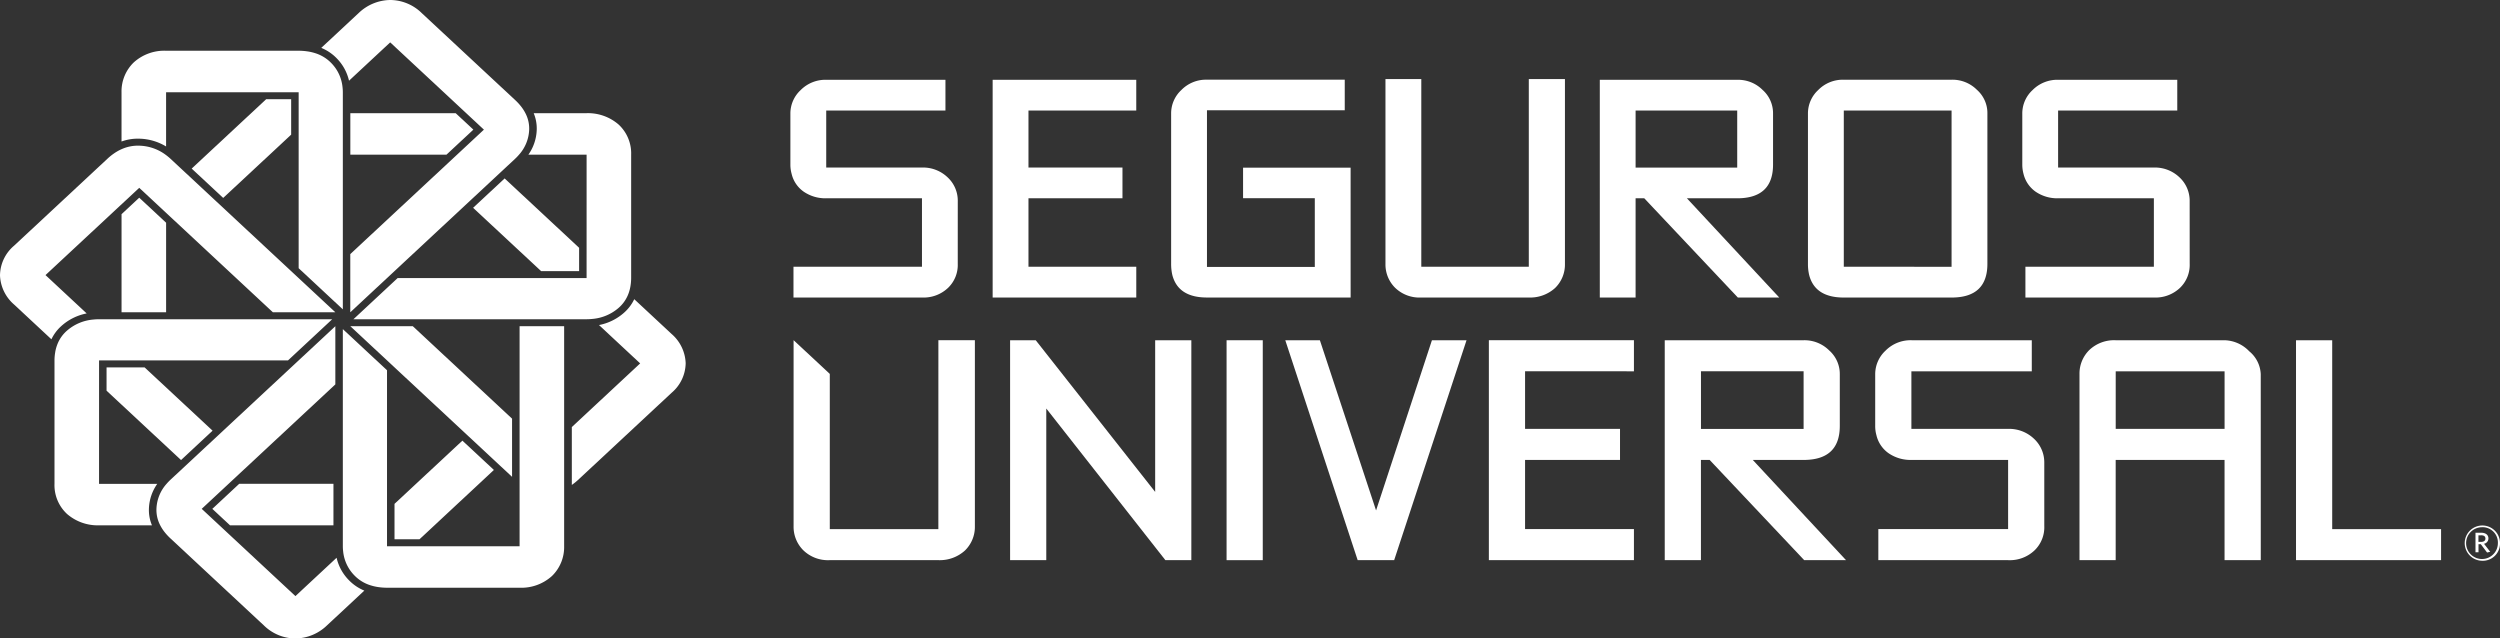 <svg id="Grupo_3907" data-name="Grupo 3907" xmlns="http://www.w3.org/2000/svg" width="386.026" height="98.591" viewBox="0 0 386.026 98.591">
  <rect x="0" y="0" width="386.026" height="98.591" fill="#333333" stroke="none"/>
  <g id="Grupo_298" data-name="Grupo 298" transform="translate(122.044 12.207)">
    <path id="Trazado_83510" data-name="Trazado 83510" d="M356.076,249.233v-4.748H333.9V278.1h22.178v-4.748H339.432V262.779h14.514v-4.748H339.432v-8.8Z" transform="translate(-302.669 -244.369)" fill="#fff" fill-rule="evenodd"/>
    <path id="Trazado_83511" data-name="Trazado 83511" d="M451.089,273.274h-16.6V244.29h-5.533v28.537a5.07,5.07,0,0,0,1.483,3.684,5.4,5.4,0,0,0,4.051,1.512h16.6a5.718,5.718,0,0,0,4.052-1.465,5.048,5.048,0,0,0,1.527-3.73V244.29h-5.58Z" transform="translate(-337.07 -244.29)" fill="#fff" fill-rule="evenodd"/>
    <path id="Trazado_83512" data-name="Trazado 83512" d="M508.527,278.1h-6.393l-14.445-15.32h-1.34V278.1h-5.527V244.485H502.04a5.337,5.337,0,0,1,3.913,1.556,4.8,4.8,0,0,1,1.619,3.64v7.9q0,5.195-5.532,5.2h-7.767Zm-6.487-20.062v-8.805H486.349v8.805Z" transform="translate(-355.84 -244.369)" fill="#fff" fill-rule="evenodd"/>
    <path id="Trazado_83513" data-name="Trazado 83513" d="M310.8,272.906a4.9,4.9,0,0,1-1.431,3.64,5.474,5.474,0,0,1-4.1,1.556H285.434v-4.749h19.841V262.779H290.538a5.921,5.921,0,0,1-3.527-1.022,4.657,4.657,0,0,1-1.863-2.752,5.344,5.344,0,0,1-.191-1.422v-7.9a4.918,4.918,0,0,1,1.574-3.6,5.389,5.389,0,0,1,4.007-1.6H308.9v4.748H290.491v8.8h14.785a5.475,5.475,0,0,1,3.951,1.509,4.905,4.905,0,0,1,1.576,3.687Z" transform="translate(-284.957 -244.369)" fill="#fff" fill-rule="evenodd"/>
    <path id="Trazado_83514" data-name="Trazado 83514" d="M608.907,272.906a4.906,4.906,0,0,1-1.433,3.64,5.48,5.48,0,0,1-4.1,1.556H583.541v-4.749h19.835V262.779h-14.74a5.926,5.926,0,0,1-3.526-1.022,4.705,4.705,0,0,1-1.864-2.752,5.49,5.49,0,0,1-.187-1.422v-7.9a4.9,4.9,0,0,1,1.572-3.6,5.394,5.394,0,0,1,4-1.6h18.358v4.748h-18.4v8.8h14.782a5.483,5.483,0,0,1,3.954,1.509,4.925,4.925,0,0,1,1.577,3.687Z" transform="translate(-392.84 -244.369)" fill="#fff" fill-rule="evenodd"/>
    <path id="Trazado_83515" data-name="Trazado 83515" d="M558.9,272.9q0,5.2-5.531,5.2H536.727q-4.439,0-5.343-3.464a7.2,7.2,0,0,1-.191-1.733V249.666a4.907,4.907,0,0,1,1.574-3.6,5.315,5.315,0,0,1,3.959-1.6h16.644a5.331,5.331,0,0,1,3.907,1.554,4.786,4.786,0,0,1,1.624,3.642Zm-5.531.449V249.227H536.727v24.119Z" transform="translate(-374.07 -244.363)" fill="#fff" fill-rule="evenodd"/>
    <path id="Trazado_83516" data-name="Trazado 83516" d="M404.808,278.091H382.626q-4.44,0-5.347-3.466a7.622,7.622,0,0,1-.187-1.732V249.657a4.912,4.912,0,0,1,1.574-3.6,5.324,5.324,0,0,1,3.959-1.6H403.9v4.722H382.626v24.188h16.65V262.758H388.2v-4.721h16.605Z" transform="translate(-318.301 -244.359)" fill="#fff" fill-rule="evenodd"/>
  </g>
  <g id="Grupo_301" data-name="Grupo 301" transform="translate(122.538 52.537)">
    <path id="Trazado_83517" data-name="Trazado 83517" d="M366.108,346.117H362.1L343.708,322.7v23.416h-5.587V312.159h3.96l18.441,23.418V312.159h5.586Z" transform="translate(-304.69 -312.159)" fill="#fff" fill-rule="evenodd"/>
    <rect id="Rectángulo_1164" data-name="Rectángulo 1164" width="5.588" height="33.958" transform="translate(66.858 0)" fill="#fff"/>
    <path id="Trazado_83518" data-name="Trazado 83518" d="M432.7,312.159l-11.175,33.958H415.89l-11.177-33.958h5.343l8.675,26.28,8.627-26.28Z" transform="translate(-328.79 -312.159)" fill="#fff" fill-rule="evenodd"/>
    <path id="Trazado_83519" data-name="Trazado 83519" d="M524.531,346.117h-6.456l-14.6-15.475h-1.348v15.475h-5.589V312.159H517.98a5.393,5.393,0,0,1,3.95,1.572,4.845,4.845,0,0,1,1.638,3.677v7.985q0,5.247-5.589,5.249h-7.847Zm-6.551-20.267v-8.9H502.132v8.9Z" transform="translate(-362.023 -312.159)" fill="#fff" fill-rule="evenodd"/>
    <path id="Trazado_83520" data-name="Trazado 83520" d="M573.575,340.869a4.96,4.96,0,0,1-1.443,3.676,5.539,5.539,0,0,1-4.144,1.572H547.949v-4.8h20.039V330.639H553.1a5.984,5.984,0,0,1-3.566-1.033,4.707,4.707,0,0,1-1.878-2.78,5.237,5.237,0,0,1-.191-1.436v-7.983a4.964,4.964,0,0,1,1.586-3.633,5.445,5.445,0,0,1,4.048-1.616h18.545v4.8h-18.59v8.887h14.93a5.551,5.551,0,0,1,4,1.525,4.966,4.966,0,0,1,1.589,3.724Z" transform="translate(-380.453 -312.159)" fill="#fff" fill-rule="evenodd"/>
    <path id="Trazado_83521" data-name="Trazado 83521" d="M624.894,346.117H619.3V330.642h-16.81v15.475h-5.589V317.408a5.114,5.114,0,0,1,1.5-3.723,5.56,5.56,0,0,1,4.093-1.526H619.3a5.448,5.448,0,0,1,3.807,1.7,4.833,4.833,0,0,1,1.782,3.544Zm-5.59-20.275v-8.887h-16.81v8.887Z" transform="translate(-398.344 -312.159)" fill="#fff" fill-rule="evenodd"/>
    <g id="Grupo_300" data-name="Grupo 300" transform="translate(231.99 0)">
      <path id="Trazado_83522" data-name="Trazado 83522" d="M671.693,346.117h-22.4V312.159h5.589v29.163h16.81Z" transform="translate(-649.293 -312.159)" fill="#fff" fill-rule="evenodd"/>
      <g id="Grupo_299" data-name="Grupo 299" transform="translate(25.793 28.607)">
        <path id="Trazado_83523" data-name="Trazado 83523" d="M692.567,365.742a2.724,2.724,0,1,1,2.853-2.715A2.663,2.663,0,0,1,692.567,365.742Zm0-5.173a2.453,2.453,0,1,0,2.526,2.458A2.36,2.36,0,0,0,692.567,360.569Zm.855,3.9-.968-1.288H692.1v1.252h-.465v-3.019h.88c.678,0,1.118.327,1.118.877a.84.84,0,0,1-.679.831l.956,1.241Zm-.918-2.657h-.414v1.018h.4c.414,0,.68-.176.68-.516S692.932,361.809,692.5,361.809Z" transform="translate(-689.715 -360.3)" fill="#fff"/>
      </g>
    </g>
    <path id="Trazado_83524" data-name="Trazado 83524" d="M476.377,316.955v-4.8h-22.4v33.958h22.4v-4.8h-16.81V330.64h14.661v-4.8H459.567v-8.887Z" transform="translate(-346.619 -312.159)" fill="#fff" fill-rule="evenodd"/>
    <path id="Trazado_83525" data-name="Trazado 83525" d="M308.084,341.321H291.32V317.356l-5.581-5.2h-.009v28.71a5.111,5.111,0,0,0,1.5,3.722,5.458,5.458,0,0,0,4.094,1.527h16.764a5.773,5.773,0,0,0,4.094-1.48,5.093,5.093,0,0,0,1.542-3.768v-28.71h-5.636Z" transform="translate(-285.73 -312.159)" fill="#fff" fill-rule="evenodd"/>
  </g>
  <g id="Grupo_302" data-name="Grupo 302" transform="translate(54.095 17.474)">
    <path id="Trazado_83526" data-name="Trazado 83526" d="M215.223,278.62h-29.18l-6.821,6.353h36c.308,0,.607-.02.9-.049a7.079,7.079,0,0,0,3.98-1.648,5.4,5.4,0,0,0,1.581-2.234,6.11,6.11,0,0,0,.322-1.225,7.576,7.576,0,0,0,.1-1.2V259.561a6.062,6.062,0,0,0-1.939-4.653,7.224,7.224,0,0,0-4.94-1.754h-8.171a6.068,6.068,0,0,1,.473,2.355c0,.1,0,.21-.008.315a7.041,7.041,0,0,1-1.284,3.738h8.99Z" transform="translate(-178.743 -253.153)" fill="#fff"/>
    <path id="Trazado_83527" data-name="Trazado 83527" d="M178.471,259.561h14.844l4.151-3.865-2.73-2.542H178.471Z" transform="translate(-178.471 -253.153)" fill="#fff"/>
  </g>
  <g id="Grupo_303" data-name="Grupo 303" transform="translate(29.595 0)">
    <path id="Trazado_83528" data-name="Trazado 83528" d="M196.55,243.767l-20.633,19.214v8.985l25.456-23.707a8,8,0,0,0,.6-.628,6.117,6.117,0,0,0,1.563-3.786,5.1,5.1,0,0,0-.579-2.621,6.39,6.39,0,0,0-.7-1.079,8.33,8.33,0,0,0-.839-.909L186.943,225.76a6.993,6.993,0,0,0-4.905-2.013,7.172,7.172,0,0,0-4.825,2.012l-5.778,5.381a6.972,6.972,0,0,1,2.123,1.353c.08.074.158.15.234.228a7.212,7.212,0,0,1,1.929,3.489l6.357-5.92Z" transform="translate(-151.424 -223.747)" fill="#fff"/>
    <path id="Trazado_83529" data-name="Trazado 83529" d="M155.437,255V249.53h-3.861l-11.5,10.71,4.866,4.531Z" transform="translate(-140.074 -234.209)" fill="#fff"/>
  </g>
  <g id="Grupo_304" data-name="Grupo 304" transform="translate(18.768 7.835)">
    <path id="Trazado_83530" data-name="Trazado 83530" d="M129.988,292.807V278.983l-4.151-3.865-2.73,2.542v15.147Z" transform="translate(-123.107 -252.427)" fill="#fff"/>
    <path id="Trazado_83531" data-name="Trazado 83531" d="M150.454,243.34v27.173l6.822,6.353V243.34a7.325,7.325,0,0,0-.053-.838,6.167,6.167,0,0,0-1.769-3.707,5.867,5.867,0,0,0-2.4-1.472,7.417,7.417,0,0,0-1.316-.3,9.445,9.445,0,0,0-1.284-.09H129.988a7.027,7.027,0,0,0-5,1.807,6.213,6.213,0,0,0-1.884,4.6v7.609a7.375,7.375,0,0,1,2.529-.441c.112,0,.226,0,.339.007a8.334,8.334,0,0,1,4.013,1.2V243.34Z" transform="translate(-123.107 -236.933)" fill="#fff"/>
  </g>
  <path id="Trazado_83532" data-name="Trazado 83532" d="M176.655,308.963v33.525a7.17,7.17,0,0,0,.053.838,6.161,6.161,0,0,0,1.77,3.707,5.854,5.854,0,0,0,2.4,1.472,7.392,7.392,0,0,0,1.316.3,9.425,9.425,0,0,0,1.284.09h20.466a7.029,7.029,0,0,0,5-1.807,6.211,6.211,0,0,0,1.883-4.6V308.516h-6.88v33.972H183.477V315.315Z" transform="translate(-123.718 -258.144)" fill="#fff"/>
  <g id="Grupo_305" data-name="Grupo 305" transform="translate(0 22.491)">
    <path id="Trazado_83533" data-name="Trazado 83533" d="M115.194,268.107l20.632,19.214h9.647l-25.457-23.706a8.274,8.274,0,0,0-.673-.557,7.126,7.126,0,0,0-4.067-1.456,6.175,6.175,0,0,0-2.815.539,7.072,7.072,0,0,0-1.158.654,8.6,8.6,0,0,0-.977.782L95.857,277.054a6.1,6.1,0,0,0-2.162,4.568,6.258,6.258,0,0,0,2.161,4.493l5.778,5.381a6.433,6.433,0,0,1,1.453-1.976c.08-.074.161-.147.245-.218a8.139,8.139,0,0,1,3.746-1.8l-6.357-5.92Z" transform="translate(-93.695 -261.596)" fill="#fff"/>
    <path id="Trazado_83534" data-name="Trazado 83534" d="M135.851,328.982l-10.5-9.775h-5.87v3.6l11.5,10.71Z" transform="translate(-103.028 -284.973)" fill="#fff"/>
  </g>
  <g id="Grupo_306" data-name="Grupo 306" transform="translate(8.418 49.294)">
    <path id="Trazado_83535" data-name="Trazado 83535" d="M113.767,313.054h29.178l6.823-6.353h-36a8.878,8.878,0,0,0-.9.049,7.079,7.079,0,0,0-3.981,1.649,5.388,5.388,0,0,0-1.581,2.234,6.115,6.115,0,0,0-.322,1.225,7.66,7.66,0,0,0-.1,1.2v19.059a6.062,6.062,0,0,0,1.94,4.654,7.221,7.221,0,0,0,4.939,1.753h8.172a6.042,6.042,0,0,1-.474-2.354q0-.157.008-.316a7.029,7.029,0,0,1,1.285-3.737h-8.99Z" transform="translate(-106.888 -306.701)" fill="#fff"/>
    <path id="Trazado_83536" data-name="Trazado 83536" d="M163.778,349.465H149.223l-4.151,3.865,2.729,2.542h15.976Z" transform="translate(-120.707 -324.053)" fill="#fff"/>
  </g>
  <g id="Grupo_307" data-name="Grupo 307" transform="translate(24.155 50.372)">
    <path id="Trazado_83537" data-name="Trazado 83537" d="M138.542,336.715,159.175,317.5v-8.985l-25.456,23.706a7.943,7.943,0,0,0-.6.627,6.116,6.116,0,0,0-1.563,3.787,5.1,5.1,0,0,0,.579,2.62,6.476,6.476,0,0,0,.7,1.079,8.336,8.336,0,0,0,.84.909l14.471,13.477a7,7,0,0,0,4.906,2.013,7.171,7.171,0,0,0,4.824-2.013l5.778-5.38a6.964,6.964,0,0,1-2.122-1.354c-.08-.074-.158-.15-.234-.228a7.221,7.221,0,0,1-1.93-3.489l-6.357,5.919Z" transform="translate(-131.55 -308.516)" fill="#fff"/>
    <path id="Trazado_83538" data-name="Trazado 83538" d="M199.643,338.248l-10.481,9.76v5.466h3.86l11.486-10.7Z" transform="translate(-152.4 -320.58)" fill="#fff"/>
  </g>
  <g id="Grupo_308" data-name="Grupo 308" transform="translate(54.095 27.557)">
    <path id="Trazado_83539" data-name="Trazado 83539" d="M178.471,308.516h9.648l15.324,14.271v8.984Z" transform="translate(-178.471 -285.7)" fill="#fff"/>
    <path id="Trazado_83540" data-name="Trazado 83540" d="M208.178,274.651l10.5,9.775h5.87v-3.6l-11.5-10.71Z" transform="translate(-189.222 -270.121)" fill="#fff"/>
    <path id="Trazado_83541" data-name="Trazado 83541" d="M247.484,306.87l-5.777-5.381a6.456,6.456,0,0,1-1.454,1.977c-.08.074-.161.147-.244.218a8.15,8.15,0,0,1-3.746,1.8l6.356,5.92-10.552,9.828v8.939a8.808,8.808,0,0,0,.946-.759l14.471-13.477a6.092,6.092,0,0,0,2.162-4.568A6.261,6.261,0,0,0,247.484,306.87Z" transform="translate(-197.867 -282.849)" fill="#fff"/>
  </g>
</svg>
